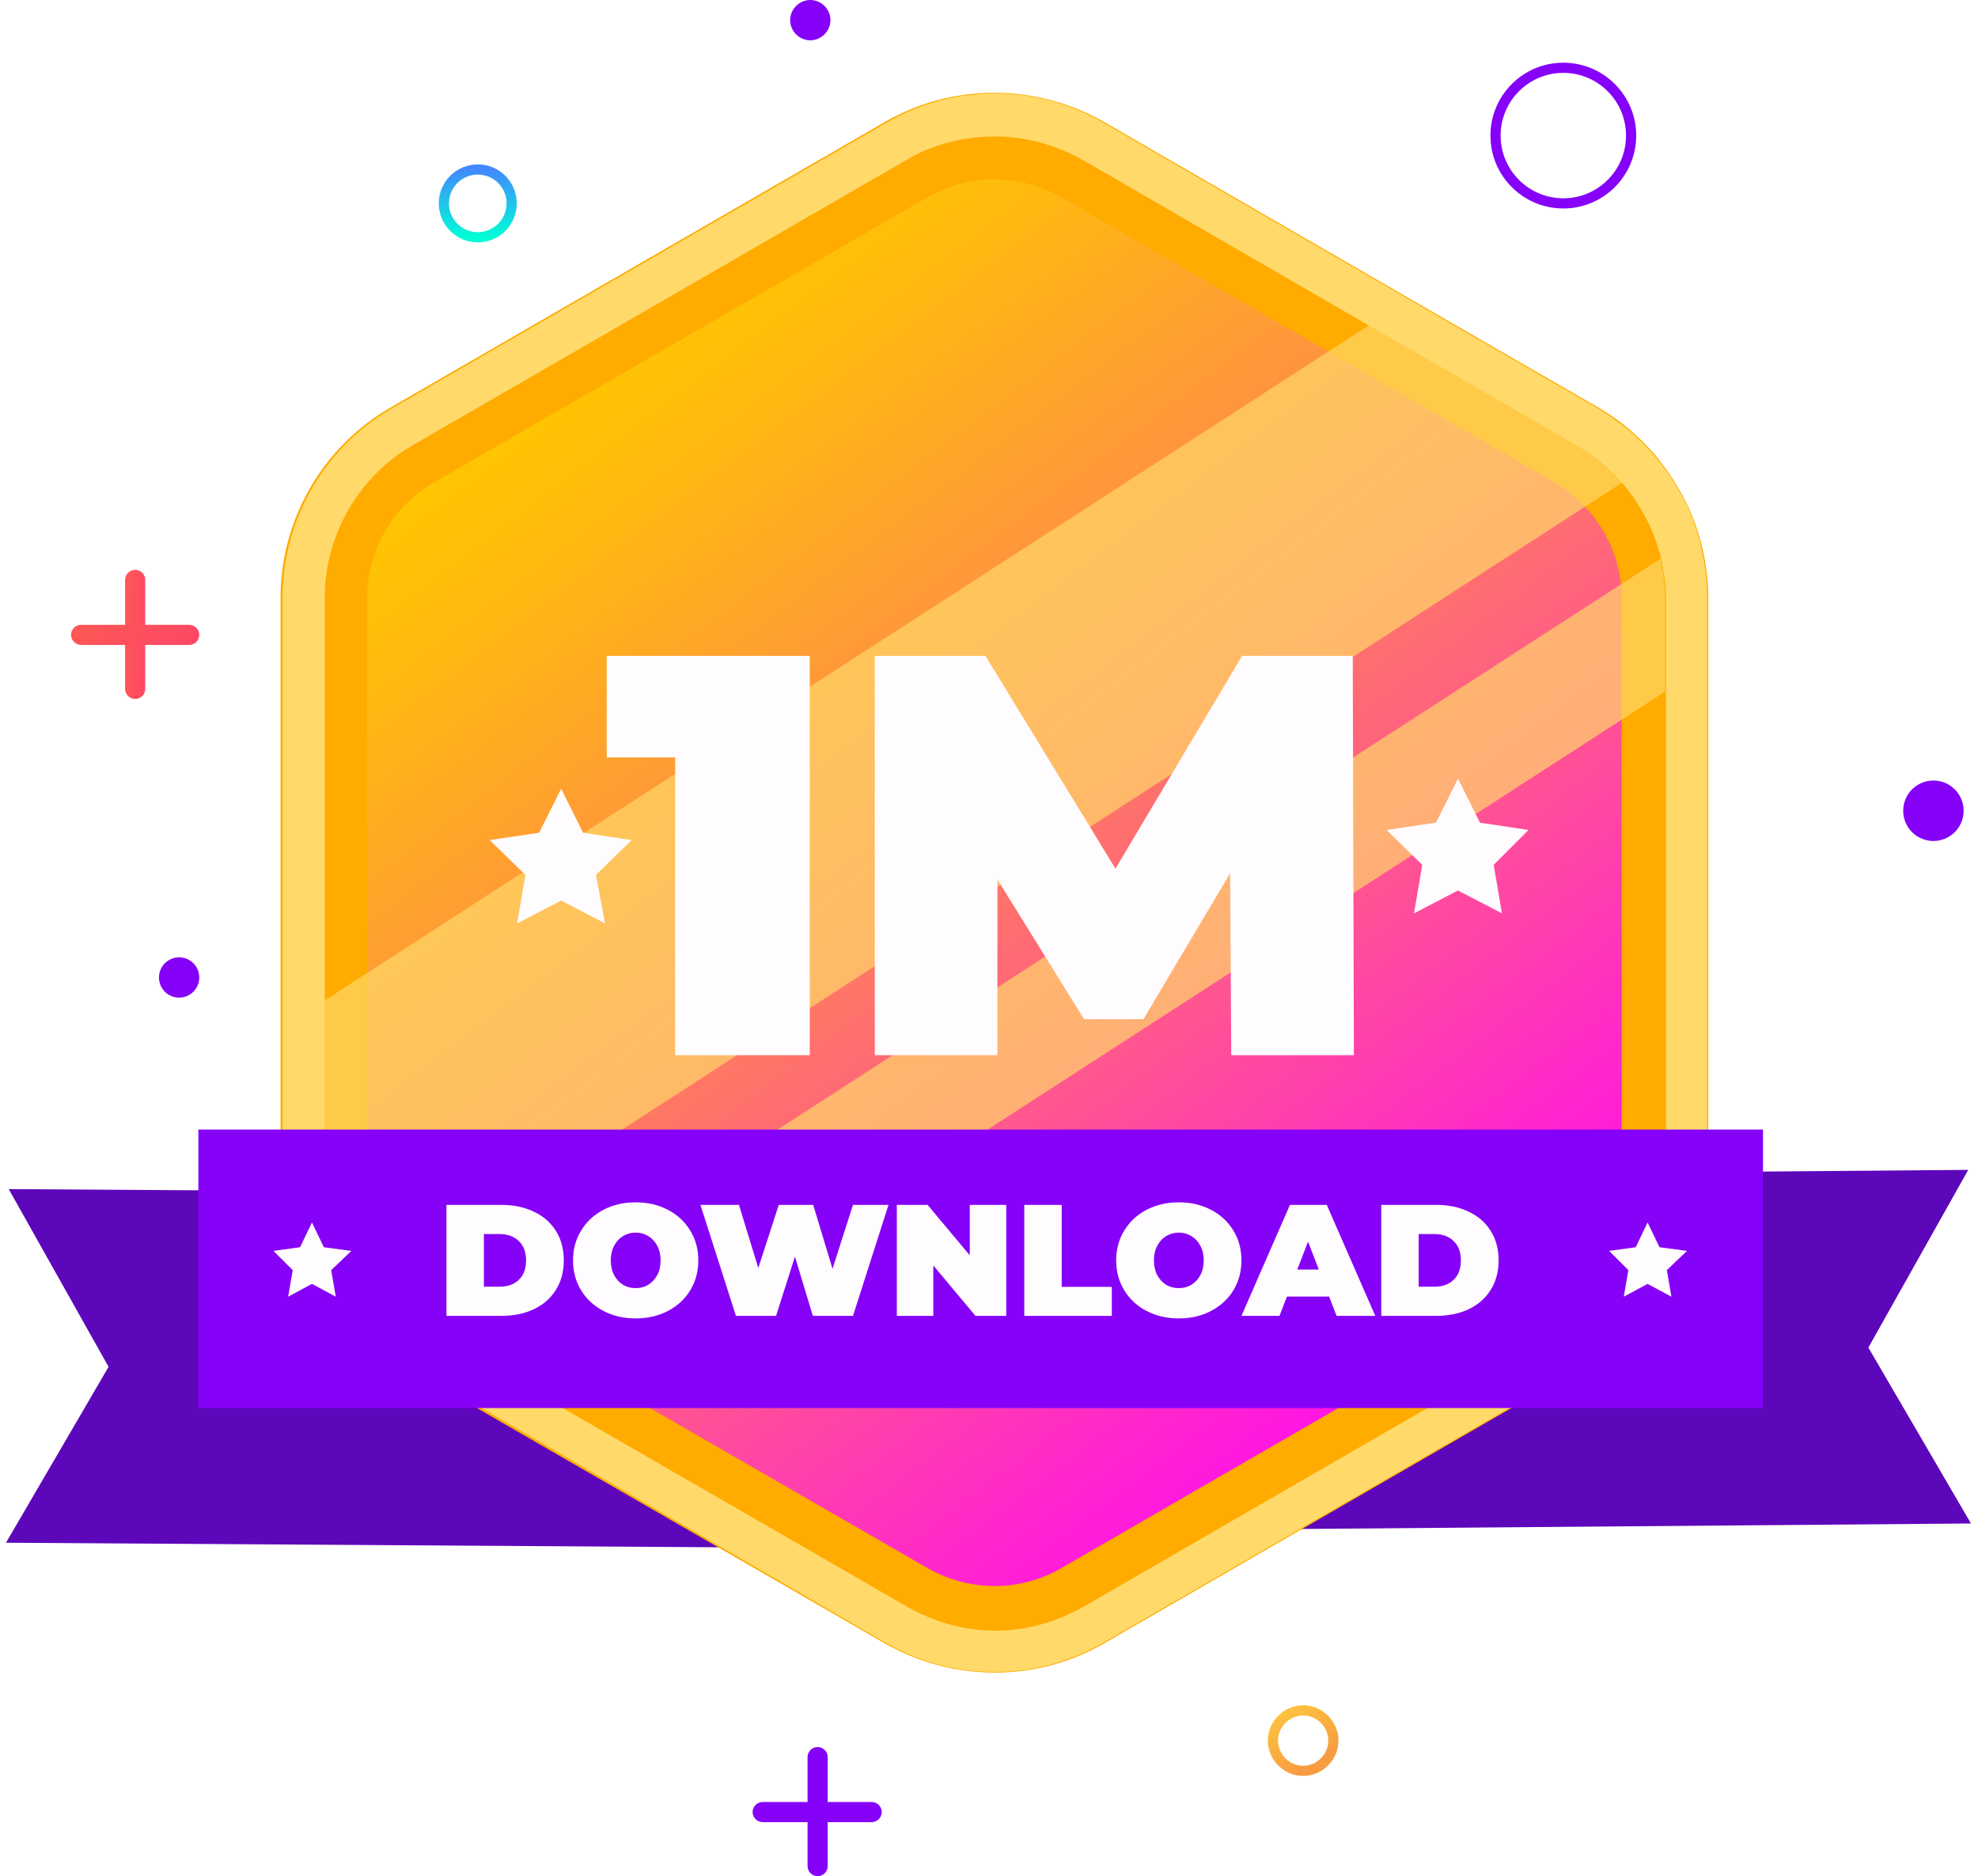 <svg width="233" height="221" viewBox="0 0 233 221" fill="none" xmlns="http://www.w3.org/2000/svg">
<path d="M232.172 179.454L220.086 158.736L231.849 137.801L152.535 138.448L152.858 180.102L232.172 179.454Z" fill="#5D07BB"/>
<path d="M0.705 181.721L12.791 161.002L1.029 140.067L101.817 140.715L101.493 182.368L0.705 181.721Z" fill="#5D07BB"/>
<path d="M196.13 70.357V137.585C196.13 144.923 192.138 151.83 185.771 155.499L127.5 189.166C121.133 192.835 113.255 192.835 106.781 189.166L65.991 165.642L52.934 158.088L48.509 155.606C46.783 154.635 45.272 153.448 43.977 152.045C40.308 148.269 38.15 143.089 38.15 137.693V70.357C38.15 63.02 42.143 56.113 48.509 52.444L106.781 18.776C113.147 15.107 121.025 15.107 127.5 18.776L161.275 38.308L185.771 52.444C187.821 53.631 189.548 55.142 191.059 56.869C193.217 59.459 194.835 62.48 195.591 65.825C195.915 67.228 196.13 68.847 196.13 70.357Z" fill="url(#paint0_linear)"/>
<path d="M196.13 70.357V137.585C196.13 144.923 192.138 151.83 185.771 155.499L127.5 189.166C121.133 192.835 113.255 192.835 106.781 189.166L65.991 165.642L52.934 158.088L48.509 155.606C46.783 154.635 45.272 153.448 43.977 152.045C40.308 148.269 38.15 143.089 38.15 137.693V70.357C38.15 63.02 42.143 56.113 48.509 52.444L106.781 18.776C113.147 15.107 121.025 15.107 127.5 18.776L161.275 38.308L185.771 52.444C187.821 53.631 189.548 55.142 191.059 56.869C193.217 59.459 194.835 62.48 195.591 65.825C195.915 67.228 196.13 68.847 196.13 70.357Z" stroke="#FFAB00" stroke-width="10.198" stroke-miterlimit="10" stroke-linecap="round" stroke-linejoin="round"/>
<path d="M117.248 16.078C120.809 16.078 124.37 17.05 127.607 18.884L161.383 38.416L185.879 52.552C187.929 53.739 189.656 55.25 191.167 56.976C193.325 59.566 194.943 62.588 195.699 65.933C196.022 67.444 196.238 68.954 196.238 70.465V137.693C196.238 145.031 192.246 151.937 185.879 155.606L127.607 189.274C124.37 191.109 120.809 192.08 117.248 192.08C113.687 192.08 110.126 191.109 106.889 189.274L66.099 165.75L53.041 158.196L48.617 155.714C46.891 154.743 45.38 153.556 44.085 152.153C40.416 148.376 38.258 143.197 38.258 137.801V70.357C38.258 63.019 42.251 56.113 48.617 52.444L106.889 18.776C110.018 16.942 113.579 16.078 117.248 16.078ZM117.248 11.007C112.716 11.007 108.292 12.194 104.407 14.46L46.135 48.128C38.258 52.66 33.294 61.185 33.294 70.357V137.585C33.294 144.276 35.884 150.535 40.524 155.391C42.251 157.117 44.085 158.628 46.243 159.815L50.56 162.297L63.617 169.85L104.299 193.483C108.184 195.749 112.608 196.936 117.14 196.936C121.672 196.936 126.097 195.749 129.981 193.483L188.253 159.815C196.13 155.283 201.094 146.758 201.094 137.585V70.357C201.094 68.415 200.878 66.58 200.447 64.746C199.584 60.645 197.641 56.868 194.835 53.631C193.001 51.473 190.735 49.639 188.253 48.128L163.757 33.992L129.981 14.46C126.097 12.194 121.672 11.007 117.248 11.007Z" fill="#FFDA6A"/>
<path opacity="0.68" d="M191.059 56.869L44.085 151.938C40.416 148.161 38.258 142.981 38.258 137.585V117.838L161.275 38.308L185.771 52.444C187.821 53.631 189.548 55.142 191.059 56.869Z" fill="#FFDA6A"/>
<path opacity="0.68" d="M196.13 70.357V81.472L66.099 165.534L53.041 157.98L195.591 65.825C195.915 67.228 196.13 68.847 196.13 70.357Z" fill="#FFDA6A"/>
<g filter="url(#filter0_di)">
<path d="M95.388 71.225V118.256H79.532V83.184H71.47V71.225H95.388ZM145.037 118.256L144.902 96.823L134.69 114.023H127.703L117.49 97.562V118.256H103.045V71.225H116.079L131.398 96.286L146.313 71.225H159.347L159.482 118.256H145.037Z" fill="#FFFCFF"/>
</g>
<path d="M171.743 91.724L174.333 96.903L180.052 97.766L175.951 101.867L176.922 107.586L171.743 104.889L166.563 107.586L167.534 101.867L163.326 97.766L169.153 96.903L171.743 91.724Z" fill="#FFFCFF"/>
<path d="M66.099 92.91L68.688 98.09L74.408 98.954L70.199 103.054L71.278 108.773L66.099 106.076L60.919 108.773L61.89 103.054L57.682 98.954L63.509 98.09L66.099 92.91Z" fill="#FFFCFF"/>
<path d="M207.677 133.053H23.366V165.858H207.677V133.053Z" fill="#8601F8"/>
<path d="M36.747 144L38.15 146.914L41.387 147.345L39.013 149.611L39.553 152.741L36.747 151.23L33.941 152.741L34.481 149.611L32.215 147.345L35.344 146.914L36.747 144Z" fill="#FFFCFF"/>
<path d="M194.08 144L195.483 146.914L198.72 147.345L196.346 149.611L196.886 152.741L194.08 151.23L191.274 152.741L191.814 149.611L189.548 147.345L192.677 146.914L194.08 144Z" fill="#FFFCFF"/>
<path d="M52.59 141.923H59.035C60.492 141.923 61.775 142.191 62.883 142.727C64.004 143.25 64.87 144.003 65.48 144.987C66.103 145.971 66.414 147.129 66.414 148.462C66.414 149.794 66.103 150.952 65.48 151.936C64.87 152.92 64.004 153.68 62.883 154.215C61.775 154.738 60.492 155 59.035 155H52.59V141.923ZM58.848 151.563C59.795 151.563 60.548 151.295 61.108 150.759C61.681 150.211 61.968 149.445 61.968 148.462C61.968 147.478 61.681 146.718 61.108 146.183C60.548 145.635 59.795 145.361 58.848 145.361H56.999V151.563H58.848ZM74.88 155.299C73.472 155.299 72.208 155.006 71.087 154.421C69.967 153.836 69.089 153.026 68.453 151.992C67.818 150.946 67.501 149.769 67.501 148.462C67.501 147.154 67.818 145.983 68.453 144.95C69.089 143.903 69.967 143.088 71.087 142.502C72.208 141.917 73.472 141.624 74.88 141.624C76.287 141.624 77.551 141.917 78.672 142.502C79.793 143.088 80.671 143.903 81.306 144.95C81.941 145.983 82.259 147.154 82.259 148.462C82.259 149.769 81.941 150.946 81.306 151.992C80.671 153.026 79.793 153.836 78.672 154.421C77.551 155.006 76.287 155.299 74.88 155.299ZM74.88 151.731C75.428 151.731 75.92 151.6 76.356 151.339C76.804 151.065 77.159 150.685 77.42 150.199C77.682 149.701 77.813 149.122 77.813 148.462C77.813 147.802 77.682 147.229 77.42 146.743C77.159 146.245 76.804 145.865 76.356 145.603C75.92 145.329 75.428 145.192 74.88 145.192C74.332 145.192 73.834 145.329 73.385 145.603C72.949 145.865 72.601 146.245 72.339 146.743C72.078 147.229 71.947 147.802 71.947 148.462C71.947 149.122 72.078 149.701 72.339 150.199C72.601 150.685 72.949 151.065 73.385 151.339C73.834 151.6 74.332 151.731 74.88 151.731ZM104.662 141.923L100.478 155H95.751L93.641 148.013L91.417 155H86.691L82.507 141.923H87.046L89.325 149.358L91.735 141.923H95.789L98.068 149.452L100.478 141.923H104.662ZM118.531 141.923V155H114.907L109.938 149.059V155H105.641V141.923H109.265L114.235 147.864V141.923H118.531ZM120.655 141.923H125.064V151.581H130.967V155H120.655V141.923ZM138.859 155.299C137.451 155.299 136.187 155.006 135.066 154.421C133.946 153.836 133.068 153.026 132.432 151.992C131.797 150.946 131.48 149.769 131.48 148.462C131.48 147.154 131.797 145.983 132.432 144.95C133.068 143.903 133.946 143.088 135.066 142.502C136.187 141.917 137.451 141.624 138.859 141.624C140.266 141.624 141.53 141.917 142.651 142.502C143.772 143.088 144.65 143.903 145.285 144.95C145.92 145.983 146.238 147.154 146.238 148.462C146.238 149.769 145.92 150.946 145.285 151.992C144.65 153.026 143.772 153.836 142.651 154.421C141.53 155.006 140.266 155.299 138.859 155.299ZM138.859 151.731C139.407 151.731 139.899 151.6 140.335 151.339C140.783 151.065 141.138 150.685 141.399 150.199C141.661 149.701 141.792 149.122 141.792 148.462C141.792 147.802 141.661 147.229 141.399 146.743C141.138 146.245 140.783 145.865 140.335 145.603C139.899 145.329 139.407 145.192 138.859 145.192C138.311 145.192 137.813 145.329 137.364 145.603C136.928 145.865 136.58 146.245 136.318 146.743C136.057 147.229 135.926 147.802 135.926 148.462C135.926 149.122 136.057 149.701 136.318 150.199C136.58 150.685 136.928 151.065 137.364 151.339C137.813 151.6 138.311 151.731 138.859 151.731ZM156.566 152.721H151.597L150.719 155H146.236L151.952 141.923H156.286L162.003 155H157.444L156.566 152.721ZM155.352 149.545L154.082 146.257L152.811 149.545H155.352ZM162.706 141.923H169.151C170.608 141.923 171.891 142.191 172.999 142.727C174.12 143.25 174.986 144.003 175.596 144.987C176.219 145.971 176.53 147.129 176.53 148.462C176.53 149.794 176.219 150.952 175.596 151.936C174.986 152.92 174.12 153.68 172.999 154.215C171.891 154.738 170.608 155 169.151 155H162.706V141.923ZM168.964 151.563C169.911 151.563 170.664 151.295 171.225 150.759C171.798 150.211 172.084 149.445 172.084 148.462C172.084 147.478 171.798 146.718 171.225 146.183C170.664 145.635 169.911 145.361 168.964 145.361H167.115V151.563H168.964Z" fill="#FFFCFF"/>
<path d="M21.1 117.514C22.411 117.514 23.474 116.451 23.474 115.14C23.474 113.829 22.411 112.766 21.1 112.766C19.789 112.766 18.726 113.829 18.726 115.14C18.726 116.451 19.789 117.514 21.1 117.514Z" fill="#8601F8"/>
<path d="M97.824 2.374C97.824 3.669 96.745 4.748 95.45 4.748C94.155 4.748 93.076 3.669 93.076 2.374C93.076 1.079 94.155 0 95.45 0C96.745 0 97.824 1.079 97.824 2.374Z" fill="#8601F8"/>
<path d="M227.748 99.061C229.715 99.061 231.309 97.467 231.309 95.5C231.309 93.534 229.715 91.939 227.748 91.939C225.781 91.939 224.187 93.534 224.187 95.5C224.187 97.467 225.781 99.061 227.748 99.061Z" fill="#8601F8"/>
<path d="M71.926 202.655C74.369 202.655 76.35 200.674 76.35 198.231C76.35 195.787 74.369 193.806 71.926 193.806C69.482 193.806 67.501 195.787 67.501 198.231C67.501 200.674 69.482 202.655 71.926 202.655Z" fill="white"/>
<path d="M184.152 23.956C188.563 23.956 192.138 20.381 192.138 15.971C192.138 11.56 188.563 7.985 184.152 7.985C179.742 7.985 176.167 11.56 176.167 15.971C176.167 20.381 179.742 23.956 184.152 23.956Z" stroke="#8601F8" stroke-width="1.199" stroke-miterlimit="10"/>
<path d="M56.279 27.949C58.484 27.949 60.272 26.161 60.272 23.956C60.272 21.751 58.484 19.963 56.279 19.963C54.074 19.963 52.286 21.751 52.286 23.956C52.286 26.161 54.074 27.949 56.279 27.949Z" stroke="url(#paint1_linear)" stroke-width="1.199" stroke-miterlimit="10"/>
<path d="M157.067 205.029C157.067 206.972 155.448 208.59 153.506 208.59C151.563 208.59 149.945 206.972 149.945 205.029C149.945 203.087 151.563 201.468 153.506 201.468C155.448 201.468 157.067 203.087 157.067 205.029Z" stroke="url(#paint2_linear)" stroke-width="1.199" stroke-miterlimit="10"/>
<path d="M15.92 82.335C15.273 82.335 14.733 81.796 14.733 81.148V68.307C14.733 67.659 15.273 67.12 15.92 67.12C16.568 67.12 17.107 67.659 17.107 68.307V81.148C17.107 81.796 16.568 82.335 15.92 82.335Z" fill="url(#paint3_linear)"/>
<path d="M8.367 74.781C8.367 74.134 8.906 73.594 9.554 73.594H22.287C22.935 73.594 23.474 74.134 23.474 74.781C23.474 75.429 22.935 75.969 22.287 75.969H9.554C8.906 75.969 8.367 75.429 8.367 74.781Z" fill="url(#paint4_linear)"/>
<path d="M216.202 47.588C215.554 47.588 215.015 47.049 215.015 46.401V33.56C215.015 32.913 215.554 32.373 216.202 32.373C216.849 32.373 217.389 32.913 217.389 33.56V46.401C217.389 47.049 216.849 47.588 216.202 47.588Z" fill="white"/>
<path d="M208.54 39.927C208.54 39.279 209.08 38.74 209.727 38.74H222.568C223.216 38.74 223.755 39.279 223.755 39.927C223.755 40.574 223.216 41.114 222.568 41.114H209.727C209.08 41.114 208.54 40.574 208.54 39.927Z" fill="white"/>
<path d="M96.314 221C95.666 221 95.126 220.46 95.126 219.813V206.971C95.126 206.324 95.666 205.784 96.314 205.784C96.961 205.784 97.501 206.324 97.501 206.971V219.813C97.501 220.46 96.961 221 96.314 221Z" fill="#8601F8"/>
<path d="M88.652 213.446C88.652 212.799 89.191 212.259 89.839 212.259H102.68C103.328 212.259 103.867 212.799 103.867 213.446C103.867 214.094 103.328 214.633 102.68 214.633H89.839C89.191 214.633 88.652 214.094 88.652 213.446Z" fill="#8601F8"/>
<defs>
<filter id="filter0_di" x="71.47" y="71.225" width="88.012" height="50.048" filterUnits="userSpaceOnUse" color-interpolation-filters="sRGB">
<feFlood flood-opacity="0" result="BackgroundImageFix"/>
<feColorMatrix in="SourceAlpha" type="matrix" values="0 0 0 0 0 0 0 0 0 0 0 0 0 0 0 0 0 0 127 0" result="hardAlpha"/>
<feOffset dy="3.017"/>
<feComposite in2="hardAlpha" operator="out"/>
<feColorMatrix type="matrix" values="0 0 0 0 1 0 0 0 0 0.413 0 0 0 0 0.161 0 0 0 1 0"/>
<feBlend mode="normal" in2="BackgroundImageFix" result="effect1_dropShadow"/>
<feBlend mode="normal" in="SourceGraphic" in2="effect1_dropShadow" result="shape"/>
<feColorMatrix in="SourceAlpha" type="matrix" values="0 0 0 0 0 0 0 0 0 0 0 0 0 0 0 0 0 0 127 0" result="hardAlpha"/>
<feOffset dy="3.017"/>
<feComposite in2="hardAlpha" operator="arithmetic" k2="-1" k3="1"/>
<feColorMatrix type="matrix" values="0 0 0 0 0.975 0 0 0 0 0.975 0 0 0 0 0.975 0 0 0 1 0"/>
<feBlend mode="normal" in2="shape" result="effect2_innerShadow"/>
</filter>
<linearGradient id="paint0_linear" x1="70.293" y1="42.285" x2="165.989" y2="168.108" gradientUnits="userSpaceOnUse">
<stop stop-color="#FFC500"/>
<stop offset="0.105" stop-color="#FFB811"/>
<stop offset="0.311" stop-color="#FF963C"/>
<stop offset="0.599" stop-color="#FF6082"/>
<stop offset="0.956" stop-color="#FF16E2"/>
<stop offset="1" stop-color="#FF0CEE"/>
</linearGradient>
<linearGradient id="paint1_linear" x1="56.279" y1="19.963" x2="56.279" y2="27.949" gradientUnits="userSpaceOnUse">
<stop stop-color="#4289FF"/>
<stop offset="1" stop-color="#01FDD6"/>
</linearGradient>
<linearGradient id="paint2_linear" x1="148.726" y1="200.854" x2="153.479" y2="208.606" gradientUnits="userSpaceOnUse">
<stop stop-color="#FFCC3E"/>
<stop offset="1" stop-color="#F79C41"/>
</linearGradient>
<linearGradient id="paint3_linear" x1="18.655" y1="73.503" x2="13.815" y2="73.34" gradientUnits="userSpaceOnUse">
<stop stop-color="#FF3E6C"/>
<stop offset="1" stop-color="#FC5E51"/>
</linearGradient>
<linearGradient id="paint4_linear" x1="33.323" y1="74.591" x2="22.704" y2="59.939" gradientUnits="userSpaceOnUse">
<stop stop-color="#FF3E6C"/>
<stop offset="1" stop-color="#FC5E51"/>
</linearGradient>
</defs>
</svg>
